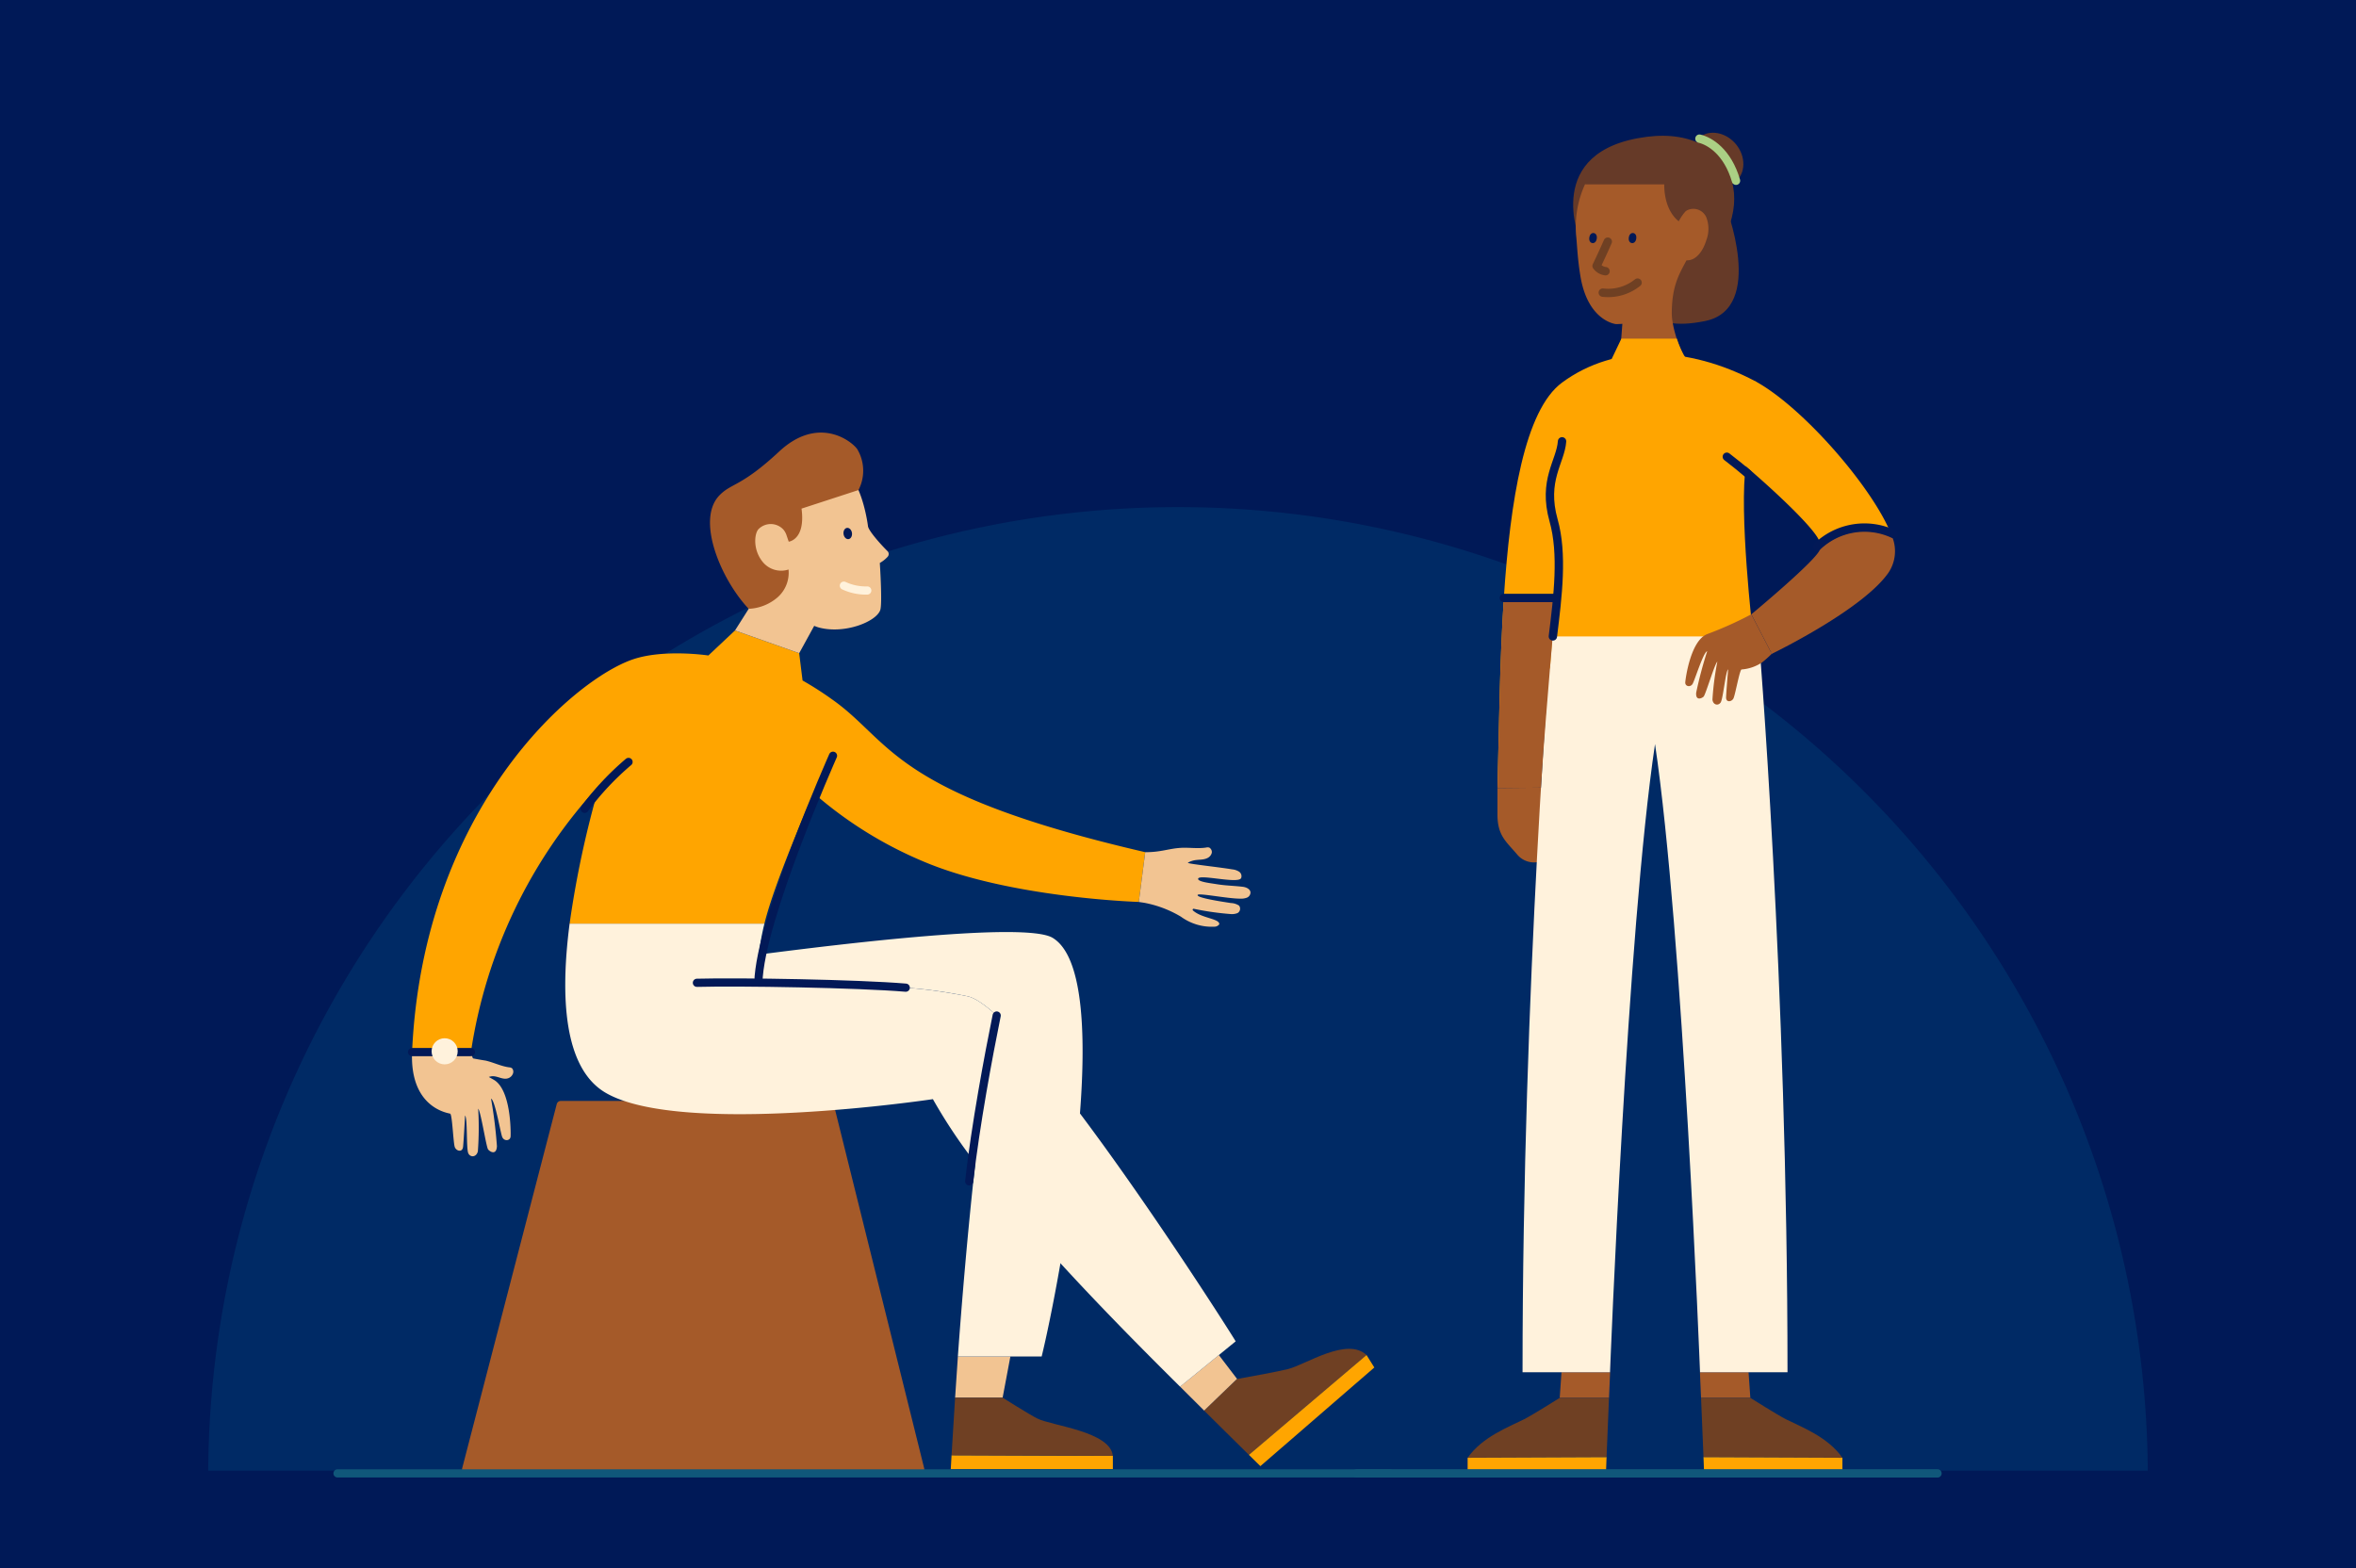 <svg xmlns="http://www.w3.org/2000/svg" xmlns:xlink="http://www.w3.org/1999/xlink" width="356" height="237" viewBox="0 0 356 237">
  <rect x="0" y="0" width="356" height="237" fill="#333333" stroke="none"/>
  <defs>
    <clipPath id="clip-paare-eheleute-illustration">
      <rect width="356" height="237"/>
    </clipPath>
  </defs>
  <g id="paare-eheleute-illustration" clip-path="url(#clip-paare-eheleute-illustration)">
    <rect width="356" height="237" fill="#001957"/>
    <g id="Textur_2_B_Blau_RGB" transform="translate(178 149.436)">
      <path id="Pfad_74267" data-name="Pfad 74267" d="M146.538,0A146.542,146.542,0,0,0,0,145.605H293.076A146.542,146.542,0,0,0,146.538,0Z" transform="translate(-146.538 -72.803)" fill="#03719e" opacity="0.2" style="mix-blend-mode: screen;isolation: isolate"/>
    </g>
    <g id="Frau_7_B_Blau_RGB" transform="translate(248.879 121.357)">
      <g id="Gruppe_12927" data-name="Gruppe 12927" transform="translate(-43.879 -101.298)">
        <path id="Pfad_74093" data-name="Pfad 74093" d="M53.776,16.511S47.934,2.909,63.895.878c13.938-1.773,18.315,12.3,5.767,22.038C59.063,31.145,53.776,16.511,53.776,16.511Z" transform="translate(-20.022 -0.267)" fill="#663a28"/>
        <path id="Pfad_74094" data-name="Pfad 74094" d="M82.208,17.186s6.217,15.7-3.021,17.587-8.752-3.294-8.752-3.294Z" transform="translate(-26.53 -6.319)" fill="#663a28"/>
        <path id="Pfad_74095" data-name="Pfad 74095" d="M34.645,156.585l6.8-.065c-.208,3.463.84,6.625.624,10.7a3.312,3.312,0,0,1-4.412-.553c-1.665-1.984-3.015-2.845-3.015-6.1C34.644,158.516,34.643,156.572,34.645,156.585Z" transform="translate(-13.371 -57.552)" fill="#a55a29"/>
        <path id="Pfad_74096" data-name="Pfad 74096" d="M63.369,38.618,55.98,27.692l-2.585-7.28" transform="translate(-20.265 -7.505)" fill="#021957"/>
        <path id="Pfad_74097" data-name="Pfad 74097" d="M69.489,37.821A15.06,15.06,0,0,1,68.5,35.36h0c-.078-.252-.15-.505-.217-.759-.013-.049-.026-.1-.039-.147a14.856,14.856,0,0,1-.31-1.51c0-.025-.007-.049-.011-.073-.034-.247-.059-.483-.073-.706h0c0-.037,0-.071,0-.107,0-.087-.01-.176-.01-.259,0-.277.005-.543.015-.8,0-.082.008-.159.013-.24.008-.17.017-.34.03-.5.007-.094.016-.183.025-.273.014-.142.028-.283.044-.419.011-.091.024-.18.037-.269.018-.128.037-.255.058-.377.015-.086.03-.171.046-.254.023-.12.047-.236.072-.35.017-.079.034-.158.053-.235.027-.116.057-.228.087-.338.019-.07.037-.14.057-.207.035-.12.071-.235.109-.35.017-.052.034-.107.051-.159.141-.415.3-.8.463-1.165.015-.031.028-.063.042-.094.1-.209.2-.412.3-.611l.056-.109q.152-.3.307-.586c.119-.223.239-.445.357-.668,1.528.066,2.551-1.557,2.991-3.024a4.846,4.846,0,0,0,0-3.488,2.137,2.137,0,0,0-2.96-1.015c-.075.055-.149.116-.224.173l0,0-.03.046a7.273,7.273,0,0,0-.942,1.4S66.7,16.474,66.7,12.316H54.816s-.028-.015-.073-.042a15.6,15.6,0,0,0-1.368,7.676c.146,1.181.192,3.426.664,6.262,1.136,6.825,5.382,7.222,5.382,7.222s.642-.015.951-.042l-.336,4.428Z" transform="translate(-20.228 -4.513)" fill="#a55a29"/>
        <path id="Pfad_74098" data-name="Pfad 74098" d="M65.069,35.82a7.08,7.08,0,0,1-5.258,1.515" transform="translate(-22.625 -13.171)" fill="none" stroke="#6f4023" stroke-linecap="round" stroke-linejoin="round" stroke-width="1.265"/>
        <path id="Pfad_74099" data-name="Pfad 74099" d="M60.021,26.026q-.813,1.851-1.691,3.674a1.933,1.933,0,0,0,1.353.794" transform="translate(-22.08 -9.57)" fill="none" stroke="#6f4023" stroke-linecap="round" stroke-linejoin="round" stroke-width="1.265"/>
        <ellipse id="Ellipse_65" data-name="Ellipse 65" cx="0.766" cy="0.574" rx="0.766" ry="0.574" transform="matrix(0.14, -0.99, 0.99, 0.14, 35.039, 16.595)" fill="#021957"/>
        <ellipse id="Ellipse_66" data-name="Ellipse 66" cx="0.766" cy="0.574" rx="0.766" ry="0.574" transform="matrix(0.14, -0.99, 0.99, 0.14, 41.006, 16.595)" fill="#021957"/>
        <path id="Pfad_74100" data-name="Pfad 74100" d="M73.232,52.361c-.037-.043-.075-.1-.112-.144s-.066-.08-.1-.126c-.048-.069-.1-.147-.145-.224-.022-.035-.044-.066-.066-.1-.06-.1-.12-.209-.18-.32l-.03-.054c-.067-.128-.134-.263-.2-.4l-.007-.014a15.8,15.8,0,0,1-.691-1.765H63.317l-1.606,3.362H73.44c-.007-.006-.014-.015-.02-.02A1.924,1.924,0,0,1,73.232,52.361Z" transform="translate(-23.323 -18.093)" fill="orange"/>
        <path id="Pfad_74101" data-name="Pfad 74101" d="M57.119,296.236H49.787l-.269,3.87h7.449q.079-1.828.169-3.87Z" transform="translate(-18.84 -108.925)" fill="#a55a29"/>
        <path id="Pfad_74102" data-name="Pfad 74102" d="M41.427,302.356s-4.108,2.594-5.382,3.237c-2.289,1.156-6.295,2.632-8.532,5.822l20.993-.092c.08-2.038.363-8.817.369-8.968Z" transform="translate(-10.749 -111.175)" fill="#6f4023"/>
        <path id="Pfad_74103" data-name="Pfad 74103" d="M27.513,316.631V318.7l20.91.009q.03-.818.083-2.166Z" transform="translate(-10.749 -116.39)" fill="orange"/>
        <path id="Pfad_74104" data-name="Pfad 74104" d="M83.043,296.236h7.332l.269,3.87H83.195q-.078-1.828-.169-3.87Z" transform="translate(-31.161 -108.925)" fill="#a55a29"/>
        <path id="Pfad_74105" data-name="Pfad 74105" d="M90.742,302.356s4.108,2.594,5.382,3.237c2.289,1.156,6.3,2.632,8.532,5.822l-20.992-.092c-.08-2.038-.363-8.817-.37-8.968Z" transform="translate(-31.259 -111.175)" fill="#6f4023"/>
        <path id="Pfad_74106" data-name="Pfad 74106" d="M104.87,316.631V318.7l-20.909.009q-.031-.818-.083-2.166Z" transform="translate(-31.474 -116.39)" fill="orange"/>
        <path id="Pfad_74107" data-name="Pfad 74107" d="M76.29,119.61H45.019s-4.383,52.838-4.383,111.681H53.853s2.572-66.5,6.8-94.928c4.229,28.427,6.8,94.928,6.8,94.928H80.673C80.673,172.448,76.29,119.61,76.29,119.61Z" transform="translate(-15.574 -43.98)" fill="#fff2dc"/>
        <path id="Pfad_74108" data-name="Pfad 74108" d="M47.2,59.693l0,.021A.036.036,0,0,0,47.2,59.693Z" transform="translate(-17.988 -21.949)" fill="#00e6e6"/>
        <path id="Pfad_74109" data-name="Pfad 74109" d="M34.642,118.477c.228-8.239.31-18.723.961-28.738.961-14.688,3.143-28.378,8.8-32.545,8.1-5.975,19.159-5.495,29.181-.215,1.954,1.031-1.378,12.513-1.378,12.513-1.119,7.107.986,25.216,1.081,26.064H42.95s-.133,1.657-.367,4.711" transform="translate(-13.37 -19.438)" fill="orange"/>
        <path id="Pfad_74110" data-name="Pfad 74110" d="M99.752,123.671l.348.518a.436.436,0,0,0-.063.032Z" transform="translate(-37.311 -45.473)" fill="#f2c492"/>
        <path id="Pfad_74111" data-name="Pfad 74111" d="M114.6,82.988a9.792,9.792,0,0,0-10.933,1.758,1.923,1.923,0,0,0-.089-1.157c-.816-2.365-9.99-10.566-13.791-13.538l4.072-10.68C101.23,63.361,112.093,76.013,114.6,82.988Z" transform="translate(-33.649 -21.83)" fill="orange"/>
        <path id="Pfad_74112" data-name="Pfad 74112" d="M89.5,115.089a55.2,55.2,0,0,1-6.68,3c-2.489.99-3.248,6.637-3.3,7.273s.8.824,1.131.207,1.635-4.809,2.181-4.893a62.116,62.116,0,0,0-1.661,6.25c-.11,1.272.822.889,1.12.606s1.674-4.955,2.076-5.282a43.772,43.772,0,0,0-.739,5.712c.066.813.86,1.015,1.239.456s.739-4.709,1.132-5.007c0,0-.281,3.389-.31,4.217s.825.7,1.1.2.943-4.334,1.234-4.4a6.45,6.45,0,0,0,3.089-1.055,16.82,16.82,0,0,0,1.48-1.316Z" transform="translate(-29.871 -42.318)" fill="#a55a29"/>
        <path id="Pfad_74113" data-name="Pfad 74113" d="M89.453,77.432c1.292,1.009,2.346,1.841,3.209,2.592" transform="translate(-33.524 -28.471)" fill="none" stroke="#021957" stroke-linecap="round" stroke-linejoin="round" stroke-width="1.265"/>
        <line id="Linie_20" data-name="Linie 20" x2="87.758" transform="translate(0 202.596)" fill="none" stroke="#10577a" stroke-linecap="round" stroke-linejoin="round" stroke-width="1.265"/>
        <path id="Pfad_74114" data-name="Pfad 74114" d="M88.062,7.185c-1.422,1.452-3.92,1.236-5.58-.483-1.4-1.453-1.184-3.743-.4-5.223.143-.27-.25-.293-.03-.517,1.421-1.452,3.92-1.236,5.579.482S89.484,5.732,88.062,7.185Z" transform="translate(-30.585 0)" fill="#663a28"/>
        <path id="Pfad_74115" data-name="Pfad 74115" d="M82.909,1.411c1.546.364,4.242,1.961,5.525,6.363" transform="translate(-31.118 -0.519)" fill="none" stroke="#abd084" stroke-linecap="round" stroke-miterlimit="10" stroke-width="1.265"/>
        <path id="Pfad_74116" data-name="Pfad 74116" d="M116.052,101.476c-3.762,5.444-16.592,11.773-17.584,12.26l-.348-.518-2.807-5.425s10.066-8.346,10.389-9.858a9.792,9.792,0,0,1,10.933-1.758c.038.114.076.221.114.329A5.825,5.825,0,0,1,116.052,101.476Z" transform="translate(-35.678 -35.02)" fill="#a55a29"/>
        <path id="Pfad_74117" data-name="Pfad 74117" d="M111.115,97.206a10.306,10.306,0,0,1,11.5-1.85" transform="translate(-41.489 -34.7)" fill="none" stroke="#021957" stroke-linecap="round" stroke-linejoin="round" stroke-width="1.265"/>
        <path id="Pfad_74118" data-name="Pfad 74118" d="M43.485,111.181l-.9,10.528c-.291,3.92-.89,10.155-1.37,18.141l-6.572.07c.228-8.239.31-18.722.961-28.738Z" transform="translate(-13.37 -40.881)" fill="#a55a29"/>
        <path id="Pfad_74119" data-name="Pfad 74119" d="M47.624,103.234c.759-6.11,1.533-12.48.109-17.534-1.711-6.069,1.067-8.885,1.279-11.946" transform="translate(-17.98 -27.119)" fill="none" stroke="#021957" stroke-linecap="round" stroke-linejoin="round" stroke-width="1.265"/>
        <line id="Linie_21" data-name="Linie 21" x1="7.882" transform="translate(22.233 70.3)" fill="none" stroke="#021957" stroke-linecap="round" stroke-linejoin="round" stroke-width="1.265"/>
      </g>
    </g>
    <g id="Mann_6_B_Blau_RGB" transform="translate(130.491 144.014)">
      <g id="Gruppe_12928" data-name="Gruppe 12928" transform="translate(-79.491 -78.641)">
        <path id="Pfad_74120" data-name="Pfad 74120" d="M93.134,252.026l-24.493.009c.035-.628.076-1.331.121-2.1l24.373.09Z" transform="translate(24.023 -95.392)" fill="orange"/>
        <path id="Pfad_74121" data-name="Pfad 74121" d="M11.609,228.48l.02,0c2.252-.4,5.905-1.065,7.664-1.49,2.646-.638,8.95-4.934,11.9-2.124L13.422,239.951c-.972-.956-2.231-2.2-3.7-3.651-.944-.933-1.971-1.951-3.071-3.043Z" transform="translate(124.296 -85.463)" fill="#6f4023"/>
        <path id="Pfad_74122" data-name="Pfad 74122" d="M44.16,225.445l2.747,3.6-.013.013-4.96,4.777c-1.144-1.136-2.363-2.349-3.633-3.617Z" transform="translate(89.012 -86.046)" fill="#f2c492"/>
        <path id="Pfad_74123" data-name="Pfad 74123" d="M94.1,225.789h7.936l-1.174,6.228h-7.18C93.808,230.066,93.947,227.977,94.1,225.789Z" transform="translate(-0.361 -86.177)" fill="#f2c492"/>
        <path id="Pfad_74124" data-name="Pfad 74124" d="M69.143,236.384c.011-.173.022-.348.033-.523h7.18s3.986,2.517,5.222,3.141c2.221,1.122,11.045,1.945,11.435,5.65l-24.373-.09C68.771,242.34,68.939,239.555,69.143,236.384Z" transform="translate(24.144 -90.021)" fill="#6f4023"/>
        <path id="Pfad_74125" data-name="Pfad 74125" d="M23.7,227.324,6.482,242.232c-.373-.365-.961-.942-1.73-1.7l17.771-15.089Z" transform="translate(132.966 -86.046)" fill="orange"/>
        <path id="Pfad_74126" data-name="Pfad 74126" d="M115.721,219.389h68.613l-13.68-55.047H130.013Z" transform="translate(-96.286 -62.724)" fill="#a55a29" stroke="#a55a29" stroke-linecap="round" stroke-linejoin="round" stroke-width="1.237"/>
        <path id="Pfad_74127" data-name="Pfad 74127" d="M141.78,89.772c.241-.6.471-1.162.684-1.677C142.249,88.635,142.02,89.2,141.78,89.772Z" transform="translate(-70.53 -33.623)" fill="none"/>
        <path id="Pfad_74128" data-name="Pfad 74128" d="M39.289,120H68.723a36.469,36.469,0,0,0-.84,4.68,23.957,23.957,0,0,0-.1,4.3,199.208,199.208,0,0,1,22.3.706,71.383,71.383,0,0,1,7.3.913c.336.056.664.114.982.174.364.068.719.138,1.057.21a3.29,3.29,0,0,1,.434.125c.032.011.066.028.1.041.121.046.242.095.37.156l.091.048c.134.067.27.137.412.218l.06.038c.155.091.312.187.474.3l.033.023c.173.116.35.241.532.375l.006,0a23.46,23.46,0,0,1,1.85,1.548l.041.038c3.471,3.193,7.958,8.652,12.583,14.8,11.5,15.3,23.856,34.871,23.521,34.439l-2.536,2.068-5.859,4.778c-5.169-5.122-11.746-11.74-18.076-18.646-4.642-5.065-9.145-10.282-12.864-15.181a79.232,79.232,0,0,1-6.411-9.621s-38.021,5.7-49.441-.957C38.369,141.858,37.862,131,39.289,120Z" transform="translate(-4.218 -45.801)" fill="#fff2dc"/>
        <path id="Pfad_74129" data-name="Pfad 74129" d="M60.729,112.074C62.371,75.263,85.14,55.71,94.172,52.7c4.691-1.564,11.332-.562,11.332-.562l4.019-3.78,9.7,3.435.513,4.125a49.765,49.765,0,0,1,4.425,2.833C133.3,65.158,133,72.942,171.515,81.862l-.97,7.521s-19.678-.6-32.674-6.167A61,61,0,0,1,121.4,72.928c-.213.514-5.874,13.341-7.428,19.729H84.537a149.212,149.212,0,0,1,4.509-20.931,75.8,75.8,0,0,0-19.422,40.348Z" transform="translate(-49.465 -18.456)" fill="orange"/>
        <path id="Pfad_74130" data-name="Pfad 74130" d="M76.194,125.47c12.219-1.579,40.273-5.009,44.39-2.53,4.526,2.724,5.093,14.056,4.13,26.542-.592,7.69-1.763,15.813-2.949,22.639-1.077,6.2-2.165,11.336-2.837,14.081H106.266c.587-8.13,1.488-18.958,2.635-29.262.927-8.331,2.015-16.32,3.23-22.261l-.041-.038h0a23.459,23.459,0,0,0-1.85-1.548l-.006,0c-.182-.135-.359-.259-.532-.375l-.033-.023c-.163-.108-.32-.2-.474-.3l-.06-.038c-.142-.082-.278-.151-.412-.218l-.091-.048c-.128-.061-.249-.109-.37-.156-.032-.012-.067-.03-.1-.041a3.381,3.381,0,0,0-.434-.125c-.338-.072-.694-.142-1.057-.21a70.513,70.513,0,0,0-8.281-1.087,199.211,199.211,0,0,0-22.3-.706A24.013,24.013,0,0,1,76.194,125.47Z" transform="translate(-12.528 -46.589)" fill="#fff2dc"/>
        <path id="Pfad_74131" data-name="Pfad 74131" d="M215.176,151.812a47.53,47.53,0,0,0,4.958,1.031c1.207.274,2.337.856,3.567,1.02a.817.817,0,0,1,.434.138.79.79,0,0,1,.121.853,1.163,1.163,0,0,1-.618.625c-.835.357-1.636-.321-2.492-.273a1.964,1.964,0,0,0-.569.135S214.9,155.458,215.176,151.812Z" transform="translate(-197.766 -57.942)" fill="#f2c492"/>
        <path id="Pfad_74132" data-name="Pfad 74132" d="M215.816,151.4h8.9a5.909,5.909,0,0,0,2.59,3.7c.289.164.573.327.848.482,2.606,1.474,2.589,7.842,2.553,8.555s-1.014.791-1.284.057-1.08-5.573-1.673-5.75a69.294,69.294,0,0,1,.89,7.174c-.071,1.426-1.045.86-1.332.5s-1.1-5.741-1.5-6.164a48.972,48.972,0,0,1-.048,6.437c-.2.889-1.107.992-1.442.316s-.1-5.326-.493-5.715c0,0-.2,3.795-.3,4.716s-1.021.653-1.251.057-.385-4.944-.7-5.054S215.479,159.873,215.816,151.4Z" transform="translate(-204.552 -57.786)" fill="#f2c492"/>
        <line id="Linie_22" data-name="Linie 22" x2="8.895" transform="translate(11.264 93.617)" fill="none" stroke="#021957" stroke-linecap="round" stroke-linejoin="round" stroke-width="1.237"/>
        <ellipse id="Ellipse_67" data-name="Ellipse 67" cx="1.973" cy="1.973" rx="1.973" ry="1.973" transform="translate(14.215 91.525)" fill="#fff2dc"/>
        <path id="Pfad_74133" data-name="Pfad 74133" d="M148.311,78.974c-.213.515-11.01,24.757-11.28,34.265" transform="translate(-73.44 -30.142)" fill="none" stroke="#021957" stroke-linecap="round" stroke-linejoin="round" stroke-width="1.237"/>
        <path id="Pfad_74134" data-name="Pfad 74134" d="M97.032,167.525c.927-8.331,2.94-19.122,4.154-25.063" transform="translate(-1.583 -54.374)" fill="none" stroke="#021957" stroke-linecap="round" stroke-linejoin="round" stroke-width="1.237"/>
        <path id="Pfad_74135" data-name="Pfad 74135" d="M150.811,135.174c-7.251-.61-25.075-.911-31.558-.736" transform="translate(-64.948 -51.292)" fill="none" stroke="#021957" stroke-linecap="round" stroke-linejoin="round" stroke-width="1.237"/>
        <path id="Pfad_74136" data-name="Pfad 74136" d="M193.629,80.491A42.153,42.153,0,0,0,187,87.573" transform="translate(-149.656 -30.721)" fill="none" stroke="#021957" stroke-linecap="round" stroke-linejoin="round" stroke-width="1.237"/>
        <path id="Pfad_74137" data-name="Pfad 74137" d="M124.117,14.846l1.374,14.721-2.07,3.267,9.7,3.435,2.269-4.132a5.225,5.225,0,0,0,.85.288c3.765.941,8.448-.87,9.12-2.646.358-.947-.058-7.144-.058-7.144a4.785,4.785,0,0,0,1.167-.919.619.619,0,0,0-.007-.874c-1.06-1.046-2.86-3.075-2.946-3.763-.1-.794-.794-5.358-2.68-7.542l-3.628-1.851Z" transform="translate(-63.36 -2.933)" fill="#f2c492"/>
        <path id="Pfad_74138" data-name="Pfad 74138" d="M132.194,38.14a7.829,7.829,0,0,1-3.534-.731" transform="translate(-52.147 -14.278)" fill="none" stroke="#fff2dc" stroke-linecap="round" stroke-linejoin="round" stroke-width="1.237"/>
        <ellipse id="Ellipse_68" data-name="Ellipse 68" cx="0.857" cy="0.643" rx="0.857" ry="0.643" transform="translate(76.582 16.188) rotate(-98.055)" fill="#021957"/>
        <path id="Pfad_74139" data-name="Pfad 74139" d="M131.056,9.486c1.823-1.886,3.277-1.273,9.033-6.631s10.724-1.793,11.782-.372a6.355,6.355,0,0,1,.2,6.2l-8.605,2.805c.627,4.73-1.937,4.995-1.937,4.995l-.315-.923a2.655,2.655,0,0,0-.474-.885,2.6,2.6,0,0,0-3.829-.03c-.628.827-.768,3.267.82,5.053a3.594,3.594,0,0,0,3.771.992l0,.016a4.943,4.943,0,0,1-1.7,4.226,7.178,7.178,0,0,1-4.32,1.7C131.341,22.275,127.458,13.207,131.056,9.486Z" transform="translate(-73.35 0)" fill="#a55a29"/>
        <path id="Pfad_74140" data-name="Pfad 74140" d="M35.975,102.093c2.283.021,3.522-.53,5.3-.647,1.3-.085,2.612.148,3.9-.051a.894.894,0,0,1,.479.007.779.779,0,0,1,.378.786,1.194,1.194,0,0,1-.636.781c-.756.383-1.545.166-2.394.459a2.686,2.686,0,0,0-.586.258c0,.006,0,.011.007.017.056.168,4.672.646,6.692.988a2.379,2.379,0,0,1,1.04.349.814.814,0,0,1,.31.97c-.437.932-6.483-.686-6.5.12-.012.441,1.834.644,2.753.794,1.463.239,2.556.23,3.991.4.51.062,1.112.322,1.169.832a.855.855,0,0,1-.546.814,2.511,2.511,0,0,1-1.03.146c-1.951,0-6.447-.922-6.412-.543-.108.416,3.311.944,5.017,1.206a2.442,2.442,0,0,1,1.244.391.761.761,0,0,1-.23,1.127,2.266,2.266,0,0,1-1.007.151,43.52,43.52,0,0,1-5.616-.8.145.145,0,0,0-.118.247c1.313,1.211,4.069,1.22,3.981,2.1a.9.9,0,0,1-.7.36,7.919,7.919,0,0,1-5.087-1.508,16.838,16.838,0,0,0-5.521-2.1c-.306-.049-.672-.1-.851-.129Z" transform="translate(86.075 -38.688)" fill="#f2c492"/>
        <line id="Linie_23" data-name="Linie 23" x1="158.982" transform="translate(0 157.282)" fill="none" stroke="#10577a" stroke-linecap="round" stroke-linejoin="round" stroke-width="1.237"/>
      </g>
    </g>
  </g>
</svg>
